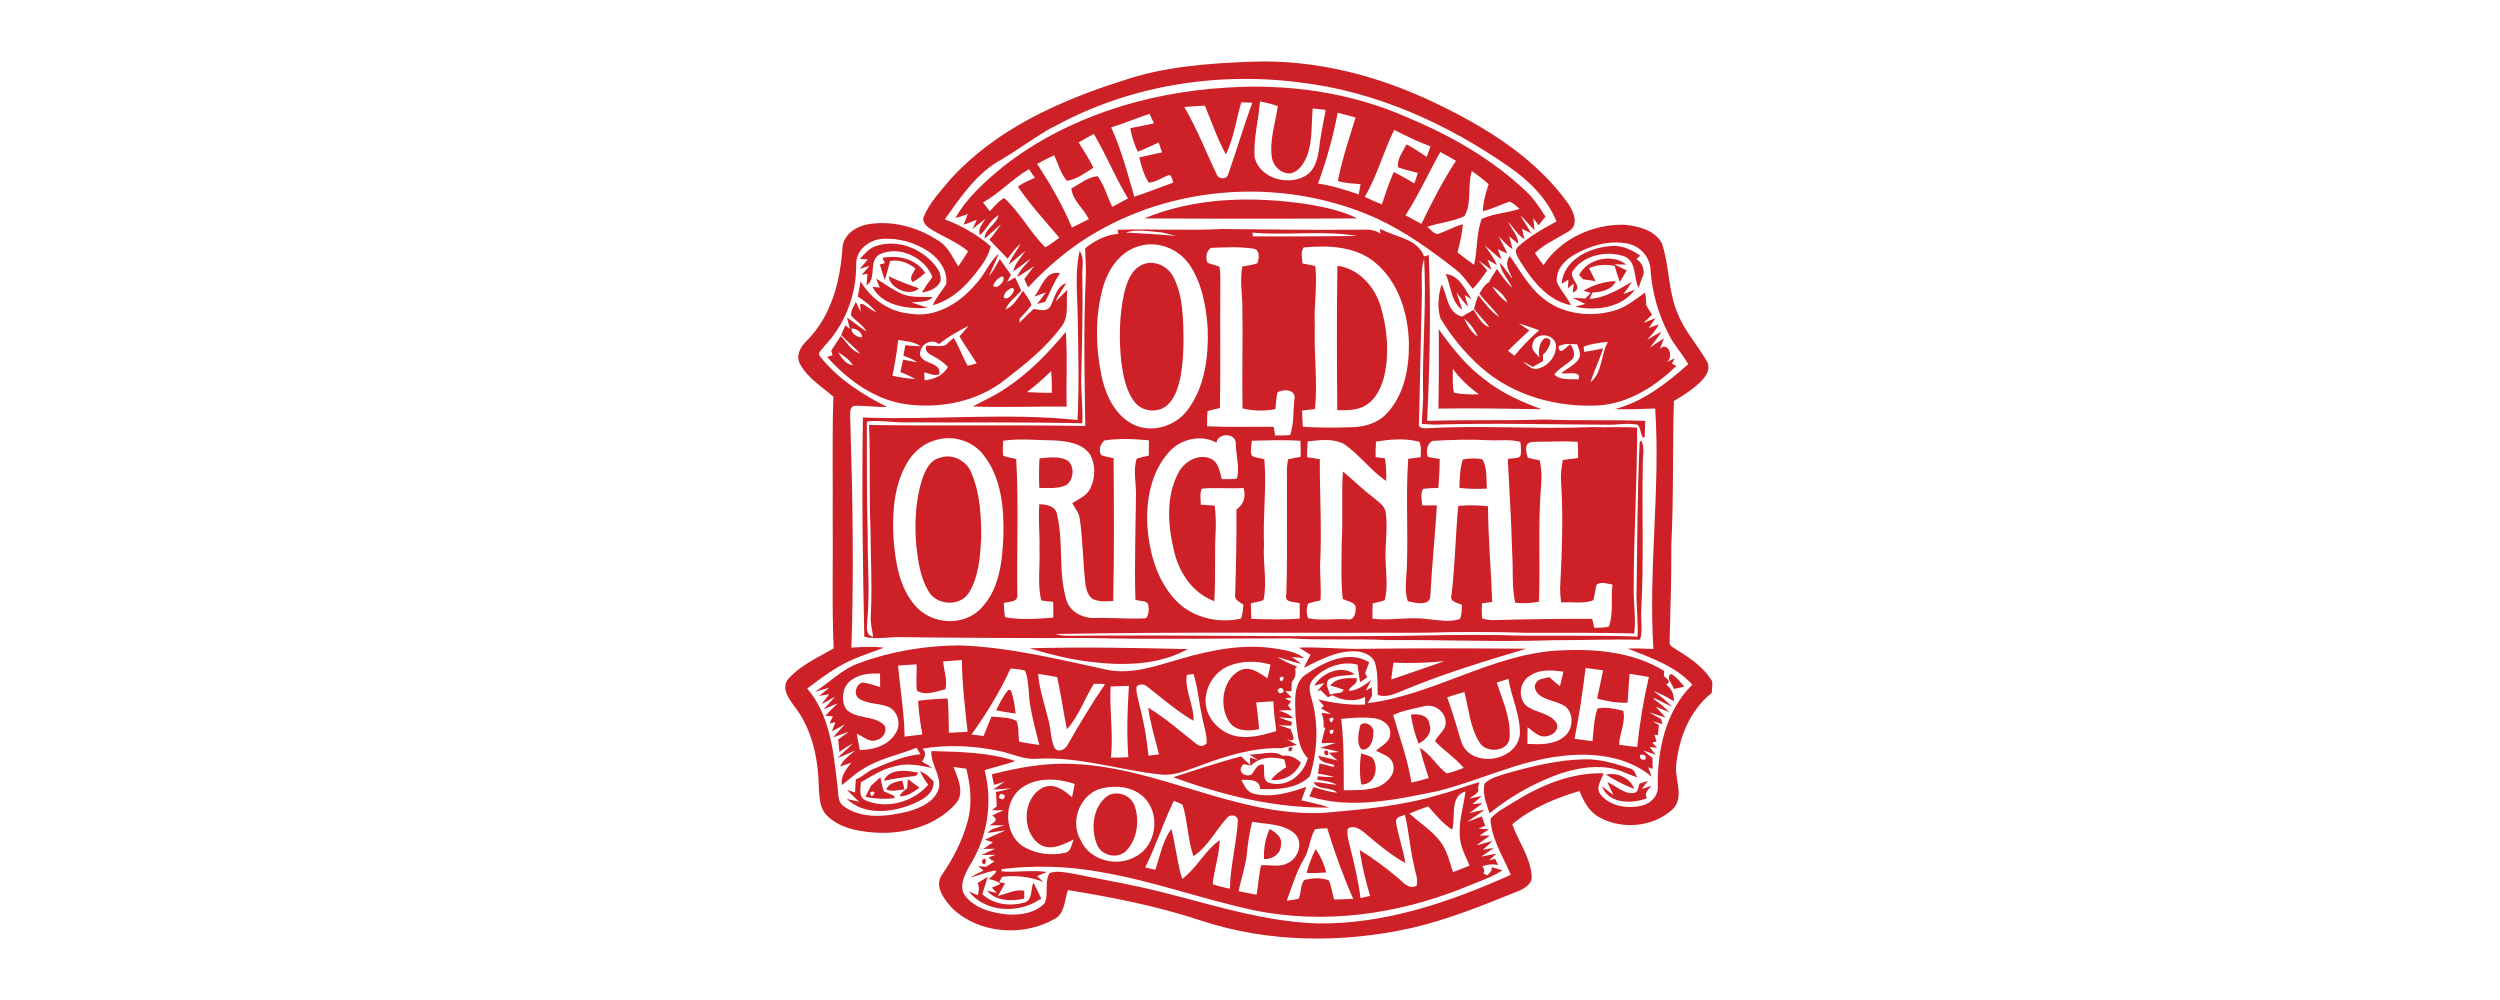 <?xml version="1.0" encoding="utf-8"?>
<!-- Generator: Adobe Illustrator 25.1.0, SVG Export Plug-In . SVG Version: 6.00 Build 0)  -->
<svg version="1.1" id="Laag_1" xmlns="http://www.w3.org/2000/svg" xmlns:xlink="http://www.w3.org/1999/xlink" x="0px" y="0px"
	 viewBox="0 0 2500 1000" style="enable-background:new 0 0 2500 1000;" xml:space="preserve">
<style type="text/css">
	.st0{fill:#CE2027;}
	.st1{fill:none;}
</style>
<path class="st0" d="M977.6,883c3.3-2.1,6.7-4.2,10.1-6.2c-1.7,5.8-3.5,11.6-5.4,17.4c10.8,10.2,27.3,12.3,41.2,8.6
	c9.4-1.8,6.9-13.3,9.9-20.3c2.7,5.3,5.3,10.7,7.8,16c-21.2,15.3-55.5,14.6-72.3-7l8.8,3.8C978.9,891.3,979.5,887.1,977.6,883
	 M982.3,859.9c5.4-5.2,4.2,8.8-0.3,2.8L982.3,859.9 M1315.7,849c4.9,7.1,8.5,15.1,10.5,23.5c-6.5,0.5-13,0.7-19.6,0.5
	C1308.8,864.7,1311.8,856.6,1315.7,849 M1269.6,828.9c6,3.5,13.3,8.5,11.3,16.6c-0.4,8.8-8.7,13.8-16.9,13.6
	C1263.5,848.8,1265.4,838.5,1269.6,828.9 M1108,795.6c10-5.4,23.3-0.2,26.8,10.7c4.8,14.4,2.5,32.2-7.9,43.8
	c-8.4,9.5-25.3,6.1-29.9-5.5C1090.4,828.5,1092.9,805.9,1108,795.6 M1607.3,782.2c8.7,3.3,16.1,11.8,26,10.8c5.1-0.3,4.9-5.5,6-9.2
	c2.2-0.8,6.5-2.3,8.6-3l-6.1,8.3c2.3-0.8,7-2.5,9.3-3.3c-2.3,3.8-7.7,7.3-4,12.4c-15.3,5.9-38.3,5.9-45.2-12c3.8,2.9,7.7,6,11.5,8.9
	C1611.5,790.8,1609.4,786.5,1607.3,782.2 M907.9,779.1c3.8,2.8,7.7,5.7,11.5,8.6c-5.7,4.1-11.7,8.6-19.2,8.6l-0.1-1.6
	c2.1-2.4,4.4-4.5,7-6.4C907.3,786.1,907.7,781.4,907.9,779.1 M886.2,789.5c2.7-6.6,10-7.6,16.1-9c0.5,2.2,1.6,6.7,2.2,8.9
	C898.4,789.9,892,792,886.2,789.5 M870.2,792.5C870.7,802,879.4,788.1,870.2,792.5 M871,785.7c3.2-2.8,6.3-5.6,9.4-8.4
	c1,4.6,1.8,9.4,3.3,13.9c3.4,1.7,7,3,10.4,4.6c0.1,0.6,0.4,1.8,0.5,2.4c-9.7,1.1-19.5,0.7-29.1-1.4
	C867.4,793.1,869.2,789.4,871,785.7 M1605.9,774.6c11.2-2.4,24.2,3,28.3,14.2C1624.2,785.3,1614.9,780.1,1605.9,774.6 M883.8,780.8
	c5-11.8,21-10.9,31.6-8.6c5.7-0.4,0,4.9-2.2,4C903.3,777.3,893.5,778.8,883.8,780.8 M1315.1,829.2c-5.6,9-5.4,20.4-11,29.4
	c-7.8,13.1-12,27.9-17.4,42.1c4.1-0.4,8.1-1.1,12-2c2.7-6,1.5-13.9,5.7-18.8c7.9-1.8,16.9-2.7,24.5,0.6c2.6,6.1,3.4,12.7,5.2,19
	c6.4-0.1,12.7-0.4,19.1-0.7c-10.2-23-18.6-46.6-26-70.6C1323.2,828.2,1319.2,828.6,1315.1,829.2 M1252.1,821.8
	c-2.5,10.5-4.3,21.2-5.2,31.9c-1.3,12.8-5.8,24.9-8.3,37.5c6,1.3,12,2.4,18,3.5c1.7-9.8,2.1-19.8,4.5-29.4c8.6-0.8,17.9,2.3,26-1.9
	c11.4-4.5,17.1-22,6.8-30.5C1282.2,823.5,1266.1,824.3,1252.1,821.8 M1395.9,821.4c2.1,14.1,7.3,27.5,9.4,41.6
	c-14.8-8.2-27.8-19.2-40.7-30.2c-4.6-3.8-11.2-8.2-16.9-4c-1,5.6,0.7,11.2,2,16.7c4.4,17.4,8.6,34.8,10.8,52.6l9.6-2.2
	c-4.6-15.1-8.1-30.4-10.5-46c13.2,8.2,25.7,17.4,37.6,27.4c5.6,4.4,11.3,12.8,19.4,8.4c2-6.4-1.6-13.2-2.4-19.6
	c-4.3-16.9-5.1-34.4-9.3-51.3C1401.3,816.3,1396.2,816.6,1395.9,821.4 M1173.8,800.9c-10.6,21.7-17.7,44.9-28.6,66.5
	c2.5,0.6,7.7,1.8,10.2,2.4c4.5-13.9,7.3-28.8,15.9-41c4.4,16.6,5.8,33.8,10.9,50.2c14.6-10.9,22.6-28.3,37.5-38.9
	c-0.4,15-5.5,29.2-7,44c5.5,2.2,11.4,3.4,17.2,4.7c0.4-22.7,6.6-44.9,7.9-67.5c0.9-6-7.4-7.7-10.6-3.6
	c-11.6,12.5-19.1,28.9-33.8,38.5c-5.6-16.6-5.6-34.4-10.7-51.2C1180.2,803,1176.8,802.2,1173.8,800.9 M1001.1,801.6L1001.1,801.6
	 M1452.1,829.7c-9.4-6.2-16.5-14.9-23.9-23.3c-6.4,2.2-12.7,4.6-18.9,7.2c10.2,9,21.9,16.5,30.4,27.2c7.3,9,9.7,20.6,13.3,31.3
	c5.6-2.1,11.1-4.2,16.6-6.5c-3.7-8.6-8.4-17.1-9.5-26.5c-2.1-16.1,3.3-31.9,5.4-47.7C1449.2,796.4,1456,817,1452.1,829.7 M999,797.8
	c3.6,2.5,5.5,1.7,5.8-2.4C1001.2,792.9,999.2,793.6,999,797.8 M1102.8,788.1c-22,4.6-33.4,32.2-22.4,51.6
	c8.9,20.8,36.7,28,55.7,16.6c20.7-11.1,24.6-42.9,7.7-59.1C1133.1,786.8,1116.8,785.1,1102.8,788.1 M1022.6,787.2
	c-20.5,13.6-19,49.2,2.9,60.6c12.1,6.3,26.2,8.1,39.5,5c6.2-1.2,6.6-8.5,8.6-13.2c-10.2,4.7-22.2,11.5-33.3,5.1
	c-19.2-12.2-18.1-47.3,2.9-57.2c11.1-4.9,20.9,2.8,28.8,9.7c1-4.4,1.9-8.9,2.7-13.3C1057.9,778.4,1037.9,776.9,1022.6,787.2
	 M991.8,774.3c26.2-6.6,53-11.7,80.2-10.4c86.2,2.9,164,52.9,251.1,49c39.7-3.4,79.7-7,117.9-18.7c13-3.3,25.4-8.7,38.4-12
	c-0.4,1.4-1.1,4.1-1.4,5.4c2.1,6-5.2,7.7-8.4,10.9l12.3-2.5c-2.4,2-7.1,6.1-9.5,8.1l10.3-1c-4.4,3.5-9,6.7-13.4,10
	c5-1.2,10-2.4,15.1-3.4c-5.4,4.5-11.6,8-17.2,12.2c4.9-1.7,9.7-3.7,14.6-5.6c0.9,2.3,2.5,7,3.4,9.4c-1.7,0.7-5.1,2.2-6.7,2.9
	c2.6,0.2,7.8,0.5,10.4,0.7c-2.4,1.6-7.1,4.7-9.4,6.3c2.6,0,7.8-0.1,10.4-0.1c-4.5,3.4-9,6.6-13.5,9.9l16.2-4.5l-9.7,9
	c2.8-0.5,8.4-1.6,11.1-2.1c-4.2,3-8.6,5.8-12.8,8.8c5.1-1,10.1-2,15.2-2.9c-1.9,1.6-5.6,5-7.5,6.7l6.2-1.6l3.1,6.3
	c-5.3-1.3-10.9-0.8-15.9,1.3l1.2,1.8c1,1.5,1,3.5-0.1,5.1l3.9,2.1c0.8-1,2.5-2.8,3.4-3.8l1-1.7v-2.7c2.7,0.8,8.1,2.4,10.8,3.1
	c-12.8,8.2-27.6,12.6-41.5,18.5c-64.9,25.7-137,35.6-205.9,21.7c-52.6-11.1-103.3-30.1-156.5-38.8c-32-5.7-64.6-6.5-96.9-2.6
	c0,0.6-0.1,1.8-0.1,2.3c15.1,1.2,30.3-1.7,45.4,0.6c-2.5,1-7.4,3.1-9.9,4.1c2.1,1.9,4.1,3.9,6.2,5.9c-13-5.4-27.1-6.7-41-5.3
	c-0.8,1.4-2.4,4.2-3.2,5.6l5.9,0.9c-2.2,4.3-4.6,8.6-7.2,12.7c8.7-1.9,17.2-6.8,26.4-5.2c0,2,0.1,5.9,0.1,7.9
	c-12.5,2.9-28.3,2.7-37.3-7.9l9.8,2.3l-4.9-5.3c2.1-1,6.3-2.8,8.4-3.7c-2.9-3.3-7.5-3.9-11.5-5c2.4-2.2,5.2-4,7-6.7v-1.8
	c-9,1.2-17.2,5-26,7.2c4.4-2.7,9-5.1,13.7-7.1c-1.3-1.1-4-3.4-5.3-4.5l7.8,0.7c2.8-1.9,5.8-3.5,8.4-5.5c-1-0.4-2.8-1.3-3.8-1.7
	c-0.5-0.6-1.4-1.7-1.9-2.3l7.2-2.5c-4.8,0-9.6,0.1-14.4,0.2c4.5-2.2,9.2-4.2,13.8-6.3c-3,0.1-9,0.2-12,0.3c3.2-2.2,6.4-4.5,9.6-6.7
	c-2-0.7-6-1.9-8-2.6c6.7-3.5,13.9-6.1,20.6-9.4c-6.1,0.9-12.1,1.8-18.2,2.7c4.4-5.2,11.4-5.5,17.3-7.7c-5,0-10,0.1-15,0.1
	c4.6-3,9.7-5.9,2.5-9.8c3.7-2,7.7-3.7,11.5-5.4l-11.7,0.1l4.9-4c-0.4-4.8-0.6-9.6-0.8-14.4c5.1-0.8,10-2,14.9-3.5l-17.7,1.2
	c2.9-2,8.5-6,11.3-7.9l-10.5,3.2C993.3,781.5,992.6,777.9,991.8,774.3 M1506.3,773.5c25.8-7.3,52.3-13.9,79.3-14.2
	c15.2-0.2,29.9,4.4,44.1,9.1c4.7,0.8,5.7,5.5,7.5,9.1c-9.3-3.4-18.2-8.1-28.1-9.6c-19.1-2.8-38.4,1.5-56.2,8.4
	c-22.9,9-44.3,21.5-63.4,37c-2.9-9.6-7.6-19.8-4.8-29.9C1490.6,777.7,1498.8,775.9,1506.3,773.5 M1361.2,753.3
	c4.5,2.1,11.5,2.1,13.1,7.9c4,10-0.8,23.7-13.1,23.3C1359.5,774.1,1359.5,763.6,1361.2,753.3 M1324.1,751.5c5-4.6,6.3,7.3,0.5,2.8
	L1324.1,751.5 M1288.5,747.9C1297.5,743.9,1288.1,757.7,1288.5,747.9 M1360.1,725.6c4.6-6,15,0.8,13.2,7.6
	c0.4,6.7-3.5,17.8-11.8,16.2C1356,743.2,1358.7,733.1,1360.1,725.6 M1410.9,714.6c7.5-1.1,17.5,0.4,18.6,9.6
	c3.1,8.7-3.8,15.9-11,19.4C1414.9,734.2,1412.3,724.5,1410.9,714.6 M1008.4,689.9c0.6,0.1,1.8,0.3,2.4,0.4
	c2.9,7.4,3.8,15.3,4.9,23.2c-6.6-0.7-13.1-1.8-19.5-3.2C999.6,703.2,1003.1,695.9,1008.4,689.9 M1673.8,689
	c-0.8-4.5-8.8-11.5-2.7-15c5.6,2.7,9,8.3,13.3,12.6L1673.8,689 M1307.5,673.4c17.4-11.8,41.5-23.6,61.7-11.1
	c-1.4,3.7-2.7,7.4-4.1,11c0.6,1,1.7,2.9,2.2,3.9c-1.8,1.2-5.4,3.8-7.2,5c-1-5.9-1.8-11.8-2.6-17.6c-16.1-3.9-33.4,2.7-44.4,14.7
	c-4.9,5-3.7,12.3-1.8,18.3c7.6,25.5,6.4,53.4-1.4,78.6c-12.5,12.7-32.9,13.7-49.8,12.7c-0.1-9.8-11.7-9.2-18.7-9
	c2.8,5.5,5.6,12.3,12.4,13.8c17.6,4.4,35.9-1,52.5-6.9c-1.6,4.5-3.3,9-4.9,13.5c9.4,2.2,18.9,4.2,28.1,7.2
	c-53.5,1-106.4-12-156.3-30.3c22.6-7.1,45.1-15,68-20.8c3,2.9,5.9,5.9,9.1,8.6l-0.4-7.5l8.2,2.6l-8.8-5.6c11.1,0.6,23.2-5,33.3,1.3
	c7.1-1.1,13.2,2,18.3,6.8c-4.9,11.8-17.1,18.9-29.8,17.2c4.1-5.3,9.6-9.1,15.1-12.6c-0.5-1.9-1.4-5.7-1.9-7.7
	c-11.3-3.1-24.5-2.9-33.2,6l-7.8-1.3c-8.6,9.4,6.2,14.3,9.3,9.1c2.8-4.1,4.9-9.6,11-8.8c1.6,6.2-2.1,16.3,6.2,18.5
	c17.4,4.9,33.6-8.4,38-24.7c-10.7-11.5-10.5-28.3-12.3-42.9C1295.2,701,1292.7,681.7,1307.5,673.4 M1640.2,754.9
	c-0.7,3.9,1.1,5.4,5.3,4.6C1646.4,755.6,1644.6,754.1,1640.2,754.9 M1329.6,730.6C1330.1,740.3,1338.4,726,1329.6,730.6
	 M1341.2,718.9c2.9,23.7,2.4,47.6,2.6,71.4c11.7-0.2,24.1,0.4,35.2-3.8c8.6-4,18-13.7,13.6-23.8c-2.5-7-10.9-8.6-16.6-12.1
	c5.4-4.9,14.7-8.7,14.2-17.4c0.6-7.9-7.3-13.3-14.2-14.7C1364.5,716.8,1352.7,717.7,1341.2,718.9 M1329.4,718.7
	C1330.4,728.5,1337.9,713.8,1329.4,718.7 M1393.2,715c6.4,22.5,14.5,44.5,18.3,67.6c5.7-1.4,11.5-2.9,17.2-4.5
	c-2.9-10.1-6.7-19.9-8.8-30.2c10.9,6.3,16.7,18.1,26.7,25.5c5.9-1.1,11.5-3.4,17.1-5.5c-8.4-10.1-19.7-17.2-28.7-26.7
	c3.1-6.8,11.7-11.5,10.6-19.8c-0.7-10.5-11.9-18-21.9-15.1C1413.4,708.8,1402.7,710.5,1393.2,715 M1496.7,682.5
	c5.7,17.5,13.9,35,13,53.7c0.3,15.7-23.7,18-30.4,5.9c-9.4-15-10.5-33.3-14.9-50.1c-5.7,1.6-11.5,3.4-17.2,5.3
	c5.5,14.9,9.6,30.3,14.4,45.4c10,26.4,56.8,18.6,58.3-9.5c0.2-18.7-8.5-36-11.5-54.3C1504.4,680.1,1500.6,681.3,1496.7,682.5
	 M1529,676.4c-9.4,6-11,20.7-3.4,28.7c8.9,7.7,22.9,7.3,30.3,16.9c4.2,6.1-1.8,13.1-8.1,13.9c-8.3,2.8-14.2-4.5-20.2-8.7
	c-0.2,5.6-0.2,11.2-0.1,16.7c12.1,0.6,25.7,1.1,35.9-6.6c9.7-6.8,11.3-23.2,1.9-30.9c-8.1-5.5-18.8-5.5-26.5-11.8
	c-2.7-2.7-5.7-7.7-3-11.3c2.2-5,8.8-4.6,13.3-6.2l10.8,9.2c1.3-4.8,2.4-9.7,3.5-14.6C1551.9,670.1,1538.8,668.9,1529,676.4
	 M1585.6,668c-3,23.7-6.3,47.4-11.1,70.8c6,0.9,12,1.7,18,2.4c1.2-10.9,1.3-22.2,5-32.7c8.5-1.9,17.5,0.3,25.8,2.3
	c2.6,11.3-3.8,22.5-4.2,33.9c6,0.9,12,1.7,18.1,2.3c2.4-23.6,6.3-46.9,11.7-70c-6.4-1.2-12.8-2.2-19.3-3.2c-1,9.6-1.1,19.2-2.1,28.9
	c-10.3,0.4-20.5-1.5-30.4-4.1c1.9-9.4,4.2-18.7,6-28.2C1597.2,669.4,1591.4,668.7,1585.6,668 M1367.6,703.2
	c65.4-8.1,122.4-47.9,188.5-52.6c36.7-2.3,76.1,0.7,108.2,20.4c-0.1,1.6-0.3,3.3-0.5,4.9c2.6,2.8,8.5,5.7,2.4,8.6
	c5.4,4.1,7.9,9.9,7.8,16.8c-6.6-3.8-13.1-7.8-20.4-10c6.8,4.6,13,9.8,18.7,15.6c-4.6-2.2-13.9-6.8-18.5-9l0.1,1.3
	c5.6,3.8,10.7,8.1,15.3,13c-3.4-1.4-10.1-4.2-13.5-5.6l10,11.1l-16.3-5.4c3.8,2.4,7.7,4.6,11.6,6.7l1.6,5.1c-2.4-0.7-7.3-2-9.7-2.7
	c1.5,1,4.5,2.9,6,3.8c-0.4,3.3-0.8,6.6-1.1,9.9l-3.4-0.3c0.5,1.6,1.6,4.9,2.1,6.6l-4.1,1.4c1.2,1.2,3.5,3.7,4.7,4.9l-7.4-0.6
	c1.5,1.9,4.5,5.7,6,7.7c-4.2-1.5-8.4-3-12.6-4.4c3,2.6,6.2,5,9.4,7.4c0,3.7,0.1,7.4,0.2,11.1l-4.6-1.6c1,2.4,2.9,7.1,3.8,9.5
	c-24.7-20.7-59-24.6-89.9-20.8c-43.6,4.6-83.1,25.1-125.3,35.3c-41.6,8.5-85.7,18.2-127.4,5.1l4.2-9.4c7.7,2.3,15.4,5.1,23.6,5.6
	c-6.5-6.4-19.9-1.8-23.4-10.5c7.7,0.3,15.3,2.2,23,2.7c-5.9-3.4-12.8-4-19.4-5.1c0.1-0.9,0.3-2.7,0.4-3.5c5.4,0.5,10.9,1.2,16.3,0.7
	c-5.3-1.4-10.6-2.5-16-3.3c0.4-2.5,1.1-7.6,1.5-10.1c4.8,1,9.5,2.2,14.1,3.5l0.8-2.1c-6.1-1.8-13.7-1.8-16.3-8.9
	c6.5,1.1,13,2.8,19.4,4.5c-3-2.5-5.9-5-8.7-7.7l10.1-0.8c-6.2-1.8-12.5-3.2-18.8-4.1c5.1-1.7,10.3-3.4,15.5-5
	c-4.7,0-9.4,0.1-14.1,0.3c0.9-5,2.1-10,3.8-14.8l-1.7-1.5c0.2-4.8-0.1-9.7-2.2-14l9.7,1.1c-2.5-1.4-7.5-4.2-10-5.5l2.7-2.7
	c-1.4-1.6-4.2-4.8-5.6-6.4c15.4,3.8,30.9,5.8,46.8,5.2c0-2.6,0-5.1,0.1-7.7c-10.1,5.3-22.8,3.9-32.5-1.6c-1.2,0.5-3.6,1.5-4.8,1.9
	c-2.4-2.3-4.8-4.7-7.1-7.1c-1,0.3-2.7,1-3.6,1.2c2.4-2.7,4.9-5.5,7.3-8.3l-10.1,2.6c7.9-13,27.2-21.2,40.4-11.3
	c-8.1,1.7-16.8,0.7-24.4,4.2c-6.6,3.5-1.7,11.4-0.1,16.4c3.5-2.8,12-0.1,13.4-5.2c-4.4-1.7-8.8-3-13.4-4.1c6.3-8,17.3-7.7,26.5-7.4
	c1.1,5.7-4.7,7.2-7.4,10.9l-0.1,1.9c8.5-0.7,15.4-5.9,21.9-10.9c-1.3,2.6-4,7.9-5.3,10.6l5.9-3.4c0.1,2.8,0.3,5.6,0.4,8.4
	C1370.9,697.5,1368.7,701.3,1367.6,703.2 M1393.5,662.7c-1,5.6-1.7,11.2-2.2,16.8c17.7-6.1,35.4-12.1,53.1-18.3
	C1427.5,662.9,1410.5,663.4,1393.5,662.7 M1299,647.6c18.9-0.7,37.7,1.1,56.6,1.3c56.9-0.8,113.8-0.6,170.6-0.2
	c-40.4,12.2-80.9,24.3-120,40.5c-9.1,3.4-18.5,9.2-28.5,5.7c-0.4-10.7,0.4-21.7-2.7-32.1c-3-7.9-12-11.3-19.9-11.5
	c-18.5-0.6-35.1,8.6-51.2,16.5c2.1-4.4,4.3-8.7,6.6-13C1306.8,652.5,1302.9,650.1,1299,647.6 M1029.6,648.3
	c52.7-1.5,105.5-0.4,158.2,0.8c-29.9,16.6-65.7,16.7-98.8,12.6C1068.8,659.1,1049,654.2,1029.6,648.3 M1277.6,689.6
	c0.7,4,2.7,4.8,6.1,2.1C1283,687.6,1281,686.9,1277.6,689.6 M1110.6,686.5c-1.3,23.7,2.9,47.4,0.3,71.1c5.8,0,11.6-0.1,17.4-0.4
	c-1.7-23.8-0.9-47.5,0.6-71.3C1122.8,686.1,1116.7,686.2,1110.6,686.5 M1279.6,677.7C1280.4,687.6,1288.2,673.1,1279.6,677.7
	 M1186.8,674.9c-2.4,15.3,7.3,30.2,6.7,45.9c-16.6-9.6-31-22.3-46.1-34c-3.3-2.9-6.8-3.1-10.6-0.7c-1.2,5.9,1.2,11.7,2.3,17.5
	c4.5,17.1,7.7,34.5,9.4,52.1l10.5-1.3c-3.9-15.5-8.7-30.9-10.8-46.8c17.4,10.6,32.7,24.2,48.8,36.8c3.5,2.4,6.7,2,9.7-1.2
	c0.3-9.5-3.4-18.5-4.8-27.7c-3.2-13.8-4-28.1-8.4-41.5C1191.9,674.2,1188.5,674.6,1186.8,674.9 M1038.1,673.9
	c1.3,16.2,6.9,31.5,10.6,47.2c2.3,8.9,1.9,18.5,5.9,26.9c4,5.5,11.3,1.1,13.4-3.8c11.7-20.5,23.8-40.7,37.1-60.1
	c-3.8-0.3-7.6-0.4-11.3-0.2c-9.3,14.9-15,32.2-26.9,45.4c-3.6-17.4-5.8-35-9.8-52.2C1050.8,675.8,1044.5,674.8,1038.1,673.9
	 M852.4,679.4c-9.7,5.7-11.9,19.8-6.6,29.3c10,11.3,28.6,5.9,38.8,16.9c2.7,6-1.6,12.8-7.7,14.4c-7.5,3.1-13.8-3.8-20.2-6.3
	c1,5.4,2,10.9,3.1,16.3c13.5-0.1,28.3-4.3,35.6-16.5c5.7-8,3.2-20.1-4.8-25.5c-9.8-5.4-22.2-3.1-31.6-9.4
	c-5.8-4.3-3.3-13.9,3.3-16.1c6.2,0.7,12,2.8,17.9,4.6c0-4.5-0.1-9-0.2-13.6C870.6,673.4,860.4,673.7,852.4,679.4 M1010.6,668.5
	c-10.8,23.3-24.2,45.2-39.1,66c4,0.5,8.1,1,12.1,1.5c2.6-6.5,5.1-13,7.9-19.4c8.3,0.8,17.2,0.4,24.9,4.2c2.9,6.3,1.5,14,2.8,20.9
	c6.7,1.3,13.4,2.3,20.1,3.3c-3.3-13.3-6.9-26.5-9.2-40.1c-1.9-11.4-0.8-23.4-5-34.3C1020.3,669.2,1015.4,669,1010.6,668.5
	 M1229.1,665.8c-15.7,6.2-26,24.1-23,40.8c3.1,16.2,18,28.7,34.2,30.2c12.3,1.2,24.4-2.3,36-5.7c-1.3-9.9-2.7-19.8-2.9-29.8
	c-5.7,0.3-11.5,0.7-17.2,1.1c1.1,8.9,2.3,17.8,2.8,26.8c-10.5,2.2-24,2.3-30.3-8.1c-9.7-15.7-6.3-41.2,10.8-50.5
	c10.2-5.3,19.8,2.3,28,7.7c1.1-4.5,2.1-9.1,3-13.7C1257,660.7,1242.3,660.6,1229.1,665.8 M943.1,661.5c0.9,9.2,4.5,18.5,2.4,27.7
	c-9.1,2.2-20,6.9-28.6,1.5c-1.1-8.7,0.1-17.5-0.3-26.3c-6.2,0.2-12.4,0.7-18.5,1.2c2,23.7,6.2,47.2,6.5,71
	c5.9-0.7,11.8-1.3,17.7-2.1c-1.8-11.2-3.8-22.4-4.1-33.7c9.7-1.3,19.5-2.1,29.4-2.3c1.1,11.4,1.1,22.9,1.3,34.3
	c6.2-0.3,12.4-0.6,18.7-1c-2.6-23.9-5.5-47.8-5.7-71.8C955.5,660.5,949.3,661,943.1,661.5 M859.8,662.9c31.9-11.8,66-17.3,100-17.5
	c49.9,1.8,98.7,13.9,147.3,24.4c25.1,5.1,49.8-4.2,73.7-11c30.9-9,63.4-15.4,95.6-10.1c9.8,1.5,19.9,3.4,28,9.4l-12.8-1.1
	c3.4,2,6.6,4.3,9.6,6.9c-8-1.7-15.7-4.8-23.6-6.8c6.1,4.1,12.9,6.9,19.7,9.6c-0.6,0.4-1.7,1.3-2.2,1.8c1,4.9,0.2,9.7-3.3,13.5
	c-0.1,3.1-0.3,6.1-0.3,9.2h-6.2l6.5,6.2l-6.8,1c1.5,0.8,4.6,2.4,6.1,3.2l-3.1,3.8c1,1.2,2.8,3.6,3.7,4.8c-4.4,0.1-8.7,0.2-13.1,0.3
	c5.2,1.9,10.8,3.3,14.5,7.8c-4.9-0.2-9.7-0.6-14.5-1c4.4,1.7,8.9,3.3,13.4,4.9l-0.7,3.5c-4.3-0.2-8.6-0.4-12.9-0.5
	c4.1,1.3,8.3,2.4,12.4,3.9c0.7,4.4,7.8,14.9-4.3,9.9l10.5,6c-5.1,0.9-10.2,1.8-15.2,3.2c-27.8-0.9-54.8,7.4-80.5,17
	c-13.2,4.5-26.5,11-40.7,9.3c-41.3-4.3-81.8-18.3-123.7-15.7c-13.4,1.1-25.7-5.6-38.6-8c-24.9-5.1-50.8-6.4-75.9-2.1
	c4.5,4,2.4,8.6-0.3,13c3.6,1.9,7,4,10.3,6.3c-12.8-2.6-26-5.5-38.9-1.3c-11.9,2.7-22.1,9.7-32.6,15.5c-0.4,6.5-2.6,16.1,5.7,18.6
	c20.8,8.5,47.1,1,61.6-16.1c-3.3-4.3-6.1-9-8.4-13.9c1.8,1,5.4,3.1,7.2,4.2c2.2,2.1,4.4,4.2,6.6,6.4c0.6,13.5-12.8,19.3-23.3,23.6
	c-20.4,7.8-46.5,10.2-63.5-6.1c4.1,1,8.2,1.9,12.3,2.9c-4-4-8.2-7.8-12.1-11.8c2,0.6,6,1.9,8,2.5c0.3-4.4,0.5-8.8,0.8-13.2
	c6.8-2.2,11.5-8.1,18.2-10.6c15-6.1,30.2-13,46.5-14.5c-1.3-2.2-2.6-4.3-4-6.4c-18,7.3-37.6,10.7-54.1,21.6
	c-7.5,4.3-13.6,10.6-20.6,15.7c-1.2-9,4.3-15.9,9.5-22.4c-3.7,1.3-7.4,2.5-11.2,3.8c3.1-7,9.6-11.2,15.1-16
	c-4.4,1.9-13.2,5.7-17.6,7.6c4.9-5.3,10.6-9.7,15.6-14.9c-4.8,2.6-9.4,5.5-13.8,8.7c-0.4-4.2-0.8-8.3-1.2-12.4
	c3.6-2.6,7.1-5.2,10.7-7.9c-5.2,2-10.4,3.9-15.7,5.8c3.7-4.6,7.8-8.8,11.8-13.1c-4.4,2.3-8.8,4.6-13.1,7c0.9-2.3,2.6-6.8,3.5-9.1
	l-5.9,1.3c0.9-1.8,2.5-5.3,3.4-7.1c-1.9-0.2-5.6-0.4-7.5-0.6c3.8-4.4,8.2-8.4,12.3-12.5l-14.1,6c2.9-3.2,8.7-9.6,11.6-12.7
	c-4.5,2.6-9.1,5.2-13.8,7.7l7.8-10c-2.5,0.4-7.5,1.2-9.9,1.6l10-8.2l-14.5,4.2C829.9,682.3,842.5,668.6,859.8,662.9 M1462.8,459.5
	c6.4-1.3,13-1.4,19.4-0.3c5.4,8.7,3.9,19.6,4.7,29.4c-9.2,0.6-18.3,0.3-27.5-0.7C1459.7,478.3,1459.9,468.6,1462.8,459.5
	 M1039.5,458.4c9.2-0.9,19.3-2.5,27.9,2c7.7,5.7,6.4,19.6-1.3,24.8c-8.4,3.7-17.9,2.8-26.8,2.7
	C1038.9,478.1,1038.9,468.3,1039.5,458.4 M940.5,457.6c12.6-4.3,26.7,3.7,31.1,15.8c8.6,20.4,9.7,43.1,9.6,65
	c-1.1,18.2-2.3,37.6-11.9,53.7c-8.6,15-33.2,13.6-41.1-1.4c-8.1-13.9-10.3-30.3-12-46.1c-1.7-21.7-0.8-44.1,5.9-65.1
	C925.2,470.3,930.1,459.7,940.5,457.6 M1027,392.1c8.3,0.4,16.6,0.8,24.9,0.7c0.1-7.2-0.2-14.5-0.7-21.7
	C1043.5,378.6,1035.4,385.6,1027,392.1 M1005.1,388.7c23.4-15.2,42.9-35.5,60.7-56.8c1.8,24.9,0.2,49.7,0.9,74.7
	c-31.3-0.3-62.6,1-93.9-0.1C983.5,400.6,994.9,395.7,1005.1,388.7 M1452.8,368.8c0.1,8-0.6,16,1.1,23.8c8.2,2,16.7,1.8,25,1.8
	C1469.1,387.1,1460,378.7,1452.8,368.8 M1438.8,329.3c13.2,18.6,27.6,36.7,46.1,50.4c16.8,13.4,36.6,22.1,56.6,29.5
	c-34.4-0.5-68.8-1.2-103.1-0.6C1439,382.2,1438.8,355.7,1438.8,329.3 M860.1,302.5c0.3,0.4,1,1.1,1.3,1.5
	C861.1,303.6,860.4,302.9,860.1,302.5 M860.1,302.5L860.1,302.5 M1583.4,290.7c9.5-5.6,21.2-9.4,32.2-9.6
	c-3.5,9-14.7,10.9-23.2,11.5c-0.7,1.6-2.1,4.7-2.8,6.3c15.8-1,29.1-9.6,42.4-17.1c-2.7,4.3-5.6,8.4-8.7,12.4l11.6-4.6
	c-12.8,18.3-39.4,21.6-59.8,17.1c2.6-0.7,7.7-2,10.3-2.7c-4.3-2-8.6-4-12.8-6.1c3.2,0.2,9.5,0.4,12.7,0.6c1.8-1.9,3.6-3.7,5.4-5.6
	L1583.4,290.7 M888.7,276.3c9.9,4.6,20,8.5,30.3,12C910.3,297.2,889.5,288.5,888.7,276.3 M876,278.6c9,5.3,17.3,11.8,27,15.7
	c9.5,3.7,19.9,2.1,29.8,2.9c-5.7,5.6-14.1,4.2-21.3,5.3c5.4,1.7,10.9,3.4,16.2,5.4c-19.5,1.2-45.3-1.5-55.3-21.1
	c1.9,0.2,5.6,0.6,7.4,0.8C878.5,284.6,877.3,281.6,876,278.6 M1445.7,274c13.6,1.3,19.3,15.3,25.9,25.3l-6.8-4.3
	c0.8,2.9,2.4,8.9,3.3,11.8c-4.3-4.5-7.9-9.5-11.7-14.3c2,5.8,4.2,11.5,5.9,17.4C1450.7,301.6,1451.2,286,1445.7,274 M1034.5,296.5
	c6.8-8.6,11.2-26.8,25.5-23.2c-6.3,8.8-9.7,19.1-14.9,28.6c-2,0.5-6,1.6-8,2.1c2.9-3.9,5.8-7.7,8.8-11.5
	C1043,293.4,1037.3,295.5,1034.5,296.5 M1337.4,265.8c21.3,2.7,37.2,20.7,43.2,40.5c6.7,22.3,8.8,46.3,3.8,69.1
	c-2.7,11.3-7.9,23-18,29.5c-8.5,5.7-19.3,5.4-29.1,5.3C1336.9,362.1,1336.6,313.9,1337.4,265.8 M1141,265.3
	c11.2-6,25.5-0.4,31.6,10.3c8.6,15.2,9.9,33,10.7,50.1c0.5,17.2,0.3,34.6-2.9,51.7c-2.1,9.7-5.1,19.9-12.3,27
	c-9.1,9.1-25.7,7.8-33.5-2.4c-8.7-11.2-11.2-25.6-13.2-39.2c-2.6-23.3-2.2-47.2,2.9-70.2C1126.9,282.3,1130.9,270.6,1141,265.3
	 M1579.1,275c8.1-16.3,33.1-21.9,47.3-10.4l-12.1-0.3c4.1,2.1,8.3,4.2,12.5,6.2c-2.4,3.8-4.8,7.7-7,11.5c-2-5.3-3.6-10.7-5.1-16.1
	c-8.6-1.6-17.5-1.5-25.6,2.3c2.2,4.3,4.4,8.7,6.5,13c-4.2-0.7-8.3-1.4-12.5-1.9L1579.1,275 M1558.4,346.5c1.1,10.1,7.9-0.1,12.1-2.1
	c2.5,4,4.6,8.6,2.9,13.4c-5.4,6.5-13.8,9.8-19.1,16.5c5.5,6.5,16.3,4.4,24.1,5.1c3.7-9.8-12.4-4.5-17.1-6.3
	c5.5-4.5,12.3-7.4,16.8-13.1c3.8-4.9,0.8-10.8-1-15.7C1570.7,344.1,1564,343,1558.4,346.5 M1583.7,346.7c0.1,1.3,0.3,3.8,0.4,5.1
	c6.4-0.6,12.6-2.3,19-3.4c-3.5,11.5-9.1,22.3-12.6,33.9c12.2-9.8,10.1-27.6,17.4-40.5C1599.7,342.8,1591.3,343.6,1583.7,346.7
	 M1532.7,343.6c-2.3,6.1,3.3,9.8,6.8,13.8c-1.5-7-0.4-14.2,4.9-19.1c11.7-1.4,3.4,12.6-1.4,16.3c0,1.6,0,4.9,0,6.5
	c-3.4,1.9-6.8,3.8-10.2,5.8c-3.3-1.9-6.6-3.8-9.9-5.5c4.3,3.5,8.8,9,15.1,7.2c10.5-2.4,19.4-13.6,17.8-24.5
	C1553.4,333.1,1535,331.9,1532.7,343.6 M1518.9,323.3c3.4,2.5,6.9,4.8,10.5,7.1c-7.2,6.8-14.5,13.4-21.4,20.4l6.4,5
	c7.6-9.2,15.8-17.7,24.7-25.6C1532.3,327.9,1525.6,325.4,1518.9,323.3 M1464.2,318.7c3.1,6.9,7.1,13.7,13.6,18
	C1474.8,329.7,1470.2,323.5,1464.2,318.7 M1492.3,286.4c3.9,6.4,9,12,15.1,16.4C1504.8,295.4,1498.6,290.5,1492.3,286.4
	 M1512.7,279.1c-3.2-7.6-9.1-15.2-2.8-23c10.2,14.5,18.8,30.7,32.9,42c19,15.8,46,19.2,69.4,13.1c12.4-3,22.6-11.3,32.8-18.6
	c0.8,4.1,1.2,8.3,1.2,12.6c1.9,3.2,3.8,6.4,5.9,9.5c-2.9,2.7-5.8,5.4-8.6,8.2c4-1.6,8-3.2,12-4.8c-2.2,3.4-4.4,6.7-6.7,10
	c3.3-1.2,6.4-2.9,10-3.5c-3,5.7-7.3,10.5-11.7,15.2c4.8-2.8,9.5-5.6,14.4-8.1c-3.3,5.6-7.5,10.6-11.5,15.8c4.7-3,9.4-6.1,14-9.2
	c-1,2.6-3.1,7.9-4.1,10.5c8.2-7.9,14.5,8.4,6.6,13.3l8.4-3.8l-3,5.3c1.1,0.6,3.4,1.8,4.5,2.4c-20.7,19.9-46.5,36.7-75.9,39.3
	c-42.3,2.7-86.7-9.2-118.9-37.5c-16.2-14.3-30.1-31-41.2-49.6c-3.3-11-2.1-23.1,1.2-33.9c6.1,11.3,5.4,28.5,20.5,32.3
	c3.8-2.3,7.7-4.6,11.5-6.8c4.4,6.5,7.7,14.6,15.7,17.4c-4.5-6.6-10.6-11.9-15.3-18.4c1.2-4.6,2.6-9.1,4.3-13.6
	c6.5,7.7,12.3,16.4,21,21.8c-5.9-8.4-13.8-15.1-19.9-23.4c2.7-4.3,5.1-9,9.7-11.5c2.1-4.7,5.1-8.9,7.9-13.1
	c4.7,6.6,9.3,13.4,15.3,18.9c-4-8.6-11.3-15.7-12.7-25.4C1504.5,267.6,1508.2,273.7,1512.7,279.1 M838,352.2
	c3.8,5.6,7.5,12.1,14.9,13.1C849.4,359.5,843.7,355.7,838,352.2 M898.2,340c-1.3,12-3.3,23.9-5.8,35.7c7.5,1.7,15.2,2.9,22.9,3.4
	c-4.7-2.8-9.7-5.1-14.9-6.9c0.9-4.2,1.8-8.4,2.7-12.6c4.7,1,9.4,2,14.1,2.7c-4.2-3-9-4.9-13.8-6.6c0.6-3.5,1.3-7,1.9-10.5
	c5.1,0.5,10.2,1,15.4,1.1C914.1,341.6,905.9,341.2,898.2,340 M939.1,344.1c-8.3-6.6-20.2,1.1-19,11.2c3.6,9.6,21.3,6.5,19.2,19
	c-5.1,2.1-10.2-1-15.1-1.9c0.1,1.9,0.3,5.8,0.4,7.8c9.5-0.8,18.5-4.6,23.3-13.3c-4.3-4.6-9.6-8.1-15.1-11c-3.8-1.9-8.9-5.2-6.3-10.4
	c6.4,0.3,12.8,1.4,19.1-0.3c2.6-2.5,5.3-5,8-7.3c5.7,8.8,8.8,18.9,14.1,27.9c3-0.6,6-1.5,9-2.5c-5.6-9.1-11.7-17.7-17.2-26.9
	c3.1-3.5,6.2-7,9.2-10.6C958.4,330.9,948.2,336.6,939.1,344.1 M851.4,328.6c-0.3,4.7,6.2,9.3,10.6,8.6
	C862.5,332.6,855.6,327.8,851.4,328.6 M1011.4,288.1c-3.5,1.6-7,4.5-7.7,8.6C1006.4,303.7,1019.3,287.5,1011.4,288.1 M1002.3,276.3
	c-4.2,1.6-7.5,5-9.1,9.3C996.5,290.9,1007.5,279.3,1002.3,276.3 M975.2,284.7c9.2-9.4,13.8-22.3,23.5-31.1
	c-2.7,7.8-6.9,14.9-9.7,22.7c4.2-5.4,7.5-11.3,10.9-17.2c3.6,5.3,7.3,10.5,11.1,15.7l-3.9,7.3l8-4.7c2,4.4,4.2,8.6,6.1,13.1
	c-5.1,6.5-12.7,11.1-15.8,19.1c8.4-3.5,12.6-11.9,17.6-18.9c3.1,4.5,6.6,9,8.5,14.2c-3.4,5-7.8,9.4-11.9,13.8c0,1-0.1,3-0.1,4
	c4.6-4.6,9.2-9.2,14-13.7c5.5,0.4,12.3,3.3,16.5-2c4.9-8.5,5.7-20.2,16.4-24c-3.8,6.1-8.1,11.9-10.9,18.6l11.8-11.8
	c-1.6,12.4,2.4,26.6-6.1,37.1c-15.4,20.9-36,37.3-56.4,53c-26.6,21.2-62.4,28.5-95.7,24.7c-32.5-3.5-60.7-23.7-82-47.7l5.5-1.7
	c-0.3-1.1-1-3.4-1.4-4.5c3.2-4.9,6.3-9.9,9.6-14.7c6,6.4,10.5,15.1,19.5,17.6c-6.1-6.5-13.1-12.1-19.2-18.6l4.2-9.7l4.6,3.6
	c-0.7-2.9-2.2-8.6-2.9-11.4c6.7,4.5,12.8,9.9,19.7,14.1c-3.9-6.6-10.6-10.5-15.6-16c-0.4-5,2.7-9.3,4.8-13.7l4.7,9.9l-0.5-7.4
	l1.4-0.6l2.3,0.7c4,3,8.2,5.7,12.6,7.9c-5.1-6.4-11.7-11.4-18.6-15.9c0.9-5.1,1.9-10.2,2.8-15.2c10.3,17.5,28.1,30.3,48.5,32.2
	C934.8,318.4,959.2,303.6,975.2,284.7 M882.5,257.8c15.9-3,33.4,1.1,42.8,15.1c-4,3.3-8,6.8-12.6,9.2c-4.4-4.6,1.2-9.3,2.7-13.7
	c-7.1-5.4-16.2-9.4-25.3-7.3c-1.8,6.3-3.2,12.7-5.3,18.9c-1.8-5.1-3.4-10.3-5-15.5l5.1-1.3C884.3,261.9,883.1,259.2,882.5,257.8
	 M1561.6,283.8c1.9-23.5,26.7-35.7,47.6-37.6c11.3-1.7,22.1,3.1,31.1,9.5l-3.9,3.2c5.1,3.7,7.9,8.9,7.2,15.3
	c-2,4.5-3.5,9.1-5.1,13.8c-5.2-10.6-1.5-27.9-15.6-32.1c-16.8-5.2-38.4-0.8-49.2,13.8c-7.5,8.2,12.2,17.4-1,22.9
	c0.3-2.3,0.9-6.8,1.1-9.1c-1.5,1.2-4.4,3.5-5.9,4.7c0.2-2.2,0.4-6.5,0.5-8.6C1566.8,280.5,1563.3,282.7,1561.6,283.8 M859.9,258.9
	c5-5.3,9.9-11.5,17.4-13.3c22.3-6.7,46.9,4.1,59.9,22.6c2.9,3.8,4,8.5,3.3,13.2c-3.4,7-11.3,10.2-18.6,11
	c3.2-5.3,6.8-10.4,10.5-15.4c-7.4-19.5-33.4-31.9-52.6-22.7c-12,6.4-2.4,24.2-13.3,31.1c0.3-2.9,0.8-8.8,1-11.7l-5.9,1.2
	c2-2.2,5.9-6.7,7.9-8.9l-9.7,2.8c2.7-3.1,5.3-6.2,8-9.3L859.9,258.9 M1307.7,441.4c-0.4,5.3-0.6,10.5-0.6,15.8
	c4.2,0.7,8.4,1.3,12.7,2c-0.1,35.2,2.1,70.4,0.3,105.6c-0.1,11.8,1.2,23.7,0.4,35.6c-4.2,0.8-8.4,1.9-12.4,3.2
	c-1.8,4.7-1.8,9.9,0,14.6c12.7,2.8,25.8,0.2,38.8,1.1c7.9,1.8,9.2-7.4,8.7-13.1c-2.5-4.8-8.6-4.9-12.8-7.3
	c-2.1-18.2-1.2-36.6-1.1-54.8c1.4-24.2-0.4-48.4,1.2-72.6c10.3,8.4,19.6,17.9,30.2,25.8c4.7,4.2,11.3,7.8,12.5,14.6
	c2.6,16.6-1,33.5,0.1,50.2c0.3,12.7,2.4,25.7-1,38.1c-3.8,1.5-8,2.2-12,3.2c-0.2,5.1-0.4,10.2-0.3,15.3c18.1,2.2,36.4-2.1,54.4,0.3
	c10.9,1,22.2,3.5,33,0.1c2.3-4.4,1.7-9.5,2.2-14.2c-4.7-2.4-13-2.9-10.4-10.3c3.5-29.5,3.8-59.2,6.7-88.7c9.9-0.9,19.8-0.8,29.7,0.4
	c0.2,32,3.1,63.8,4.2,95.7l-10.3,1.3c-0.2,5-0.2,10.1,0.3,15.1c3.9,1.3,8,1.8,12.2,1.7c32.5-0.9,65.2-1.5,97.8-1.2
	c0.7,3,1.4,5.9,2.1,8.9c4.8-0.2,9.8,0.1,14.6-1.3c4.8-13.4,1.8-28,3.6-41.9c-5.2-1-10.8-3-15.8-0.2c-1.5,5.1-2,10.5-3.3,15.7
	c-9.9,4.3-21.6,1.3-32.2,2.4c-0.7-4.5-1-9.1-1.1-13.6c1.8-35.5,3.3-71.1,1-106.7c-0.6-7.4,0.4-14.9,1.7-22.2
	c5.1-0.7,10.2-1.3,15.3-2c0.1-5.4,0-10.8-0.4-16.2c-13.1-0.9-26.2,0-39.2-0.1c-3.8,0.4-8.4-0.6-11.3,2.6c-2.2,4.3-0.8,9.1,0.7,13.4
	c3.9,1.1,7.9,2,11.9,2.7c1.7,8.2,2.1,16.7,1.3,25.1c-3.2,38.6-0.8,77.4-2.1,116.1c-7.8,1.7-15.8,2-23.8,1.1c-3.5-16.3-1.9-33-3-49.5
	c-0.8-31.3-2.8-62.7-4.4-93.9c3.9-2.2,13.3,0.9,13-5.9c0.4-3.9,0.2-7.8-0.6-11.6c-10.3-2.7-21.1-1-31.7-1.6
	c-18.7-1-37.5-0.4-56.2,0.7c-5.5,3.3-6.2,10.2-4.5,15.9c3.9,0.9,7.9,1.6,11.9,2.2c0,9.7-0.6,19.3-1.3,28.9c-5.1,0.2-10.2,0.3-15.3,1
	c-3,5.1-1.3,11-0.8,16.5c4.8,0,9.7,0,14.6,0c-1.8,29.8-4.9,59.6-6.5,89.4c0.7,12-15,8.1-22.5,6.5c-3.7-10.5-1.5-21.7-1.1-32.5
	c1.5-36.6-1.1-73.4,1.4-110c4.2-0.6,8.3-1.1,12.5-1.6c0.1-5.2,0.9-10.5-1.3-15.4c-14.1-3.8-29.1-2.5-43.3-0.2
	c-0.4,5.2-0.6,10.3-0.5,15.5l9.4,1.3c1.1,7.5,1.5,15.1,1.2,22.6c-15.7-10.6-26.8-26.6-42.5-37.2
	C1332.6,438.2,1319.6,440.1,1307.7,441.4 M1251.8,440.7c-0.3,4.9-1.8,10.1-0.1,14.9c3.8,2.4,8.5,2.4,12.7,3.7
	c2.2,28.3-1.5,56.6-0.4,85c-1.3,18.6,3.4,37.4-0.5,55.8c-4.1,1.6-8.5,2.2-12.7,3.2c0.1,5.2,0.3,10.3,0.5,15.5
	c16.1,0.7,32.3,1,48.4-0.2c0.1-5.1,0.1-10.2,0-15.3c-5.3-1.9-15.8-0.1-13.4-8.8c1.2-36.5,0.5-72.9,0.7-109.4
	c0.2-8.6-1-17.4,1.2-25.8c4.1-1,8.3-1.8,12.4-2.4c0.2-5.4,0.1-10.8-0.1-16.1C1284.1,439.7,1267.9,440.4,1251.8,440.7 M1003.1,440.8
	c-0.2,5-0.5,10,0.1,15c4.2,1.4,8.6,2.2,13,3.2c2.5,45,0.5,90.1,1.1,135.1c1.4,8.4-8.2,7.3-13.6,8.9c0.4,4.7,0.4,9.6,1.4,14.2
	c15.8,3,32.3,1.6,48.2,0.4c0.1-5.3,0-10.5-0.1-15.7c-4-0.5-8-1-12-1.4c-3.8-16.6-1.1-33.6-1.7-50.4c0.4-15.3-1.3-30.6-0.2-45.9
	c7.2,0.1,16.7,1.9,17.8,10.6c6.6,27.9,1,57.6,9.3,85.2c3.7,12.3,16.8,18.5,28.9,18c17-0.6,33.9,1.4,50.8,0.2c2.5-3.5,3-8.1,2.4-12.3
	c-0.8-6.3-8.7-4.3-13.1-6.1c-1-35.2,0.2-70.5,0.6-105.8c0.1-11.7-3-23.9,0.7-35.3c4-1.3,8-2.3,12.1-3.1c0.1-5.1,0.1-10.2,0.1-15.3
	c-14.8-1.3-29.9-2.2-44.6,0.2c-4,3.7-6.1,9.8-3,14.7c4,1.4,8.2,2.1,12.3,3c0.3,47.6,0.7,95.2-0.4,142.8c-6.7,0.3-13.8,1.1-20.1-1.8
	c-6.6-4-7.2-12.6-8.2-19.4c-1.8-20-2.3-40.2-5-60.1c-0.6-6.3-4.6-11.3-7.7-16.5c6.4-4.1,14.3-7.2,17.9-14.4
	c5.3-10.3,5.7-23.6,0.2-33.9c-7.8-11.9-23.4-13.7-36.4-14.5C1037.1,440.3,1020,438.2,1003.1,440.8 M937.4,439.6
	c-12.7,3-23.6,11.7-30.1,22.9c-13.5,22.7-15.1,50.2-13.8,76c1.9,23.6,5.7,49.3,22.1,67.6c16,18.3,47.3,20.5,64.7,3
	c19.2-19.1,22.1-47.9,23.1-73.6c0.7-27.6-2.1-57.5-19.5-80.1C973.4,441.4,954.3,435.1,937.4,439.6 M1216.4,442.6
	c-15.8-8.5-35.9-3.6-47.6,9.6c-17.8,19.9-22.9,48.1-21.4,74.1c1.9,26.5,9.6,54,28.1,73.8c16.4,17.4,42.4,23.7,65.4,18.5
	c2-4.3,2-9.2,2.5-13.9c-3.5-2.6-9.4-4.7-8.2-10.2c0.8-28.3,1.5-56.6,1.2-84.9c7.3-5.2,9.8-13,7.2-21.6c-13.9,0.8-27.9-0.6-41.8,0.6
	c-2.3,5.1-1,10.8-1,16.1c4.6,0.3,9.2,0.6,13.9,0.9c1,8,1.3,16.1,1,24.1c-1.3,23.8,0.1,47.7-1.4,71.5c-21.7-8.2-35.6-28.8-40.4-50.9
	c-6.1-25.1-8-53.4,4.2-77c5.7-11.5,19.6-19.9,32.3-14.8c8.3,3.4,9.3,13.1,11.4,20.6c5.1,0,10.2,0.3,15.1-0.6c3-11.2-0.9-23-1.1-34.4
	C1236.5,432.8,1218.2,432.3,1216.4,442.6 M1207.7,262.9c3.8,1.4,7.9,2.3,11.8,3.8c1.2,7.8,0.8,15.7,0.8,23.6
	c-0.3,39.2,0.4,78.4-0.4,117.7c-4.2,1-8.4,1.8-12.4,3.2c-0.4,5-0.6,10.1-0.4,15.1c22.2,1,44.4,0.3,66.6,0.5c0.4,2.2,1.1,6.6,1.4,8.7
	c5,0,10.1,0.1,15.1-0.6c3.9-11.4,2.8-23.8,4.2-35.6c2-10-10.9-10.6-17-6.9c-1.2,5.5-1.4,11.1-2,16.7c-10.9,2.2-22.1,1.9-32.9-0.7
	c-0.6-35.4,0.5-70.9-0.2-106.3c-0.7-11.8-2.2-23.8,0-35.6c5-1,10.2-1.4,15-3.2c2.2-5.4,2.8-14.8-5.3-14.8c-13.5-1.9-27.4-1.2-41-0.6
	C1206.2,250.7,1205.2,258.1,1207.7,262.9 M1303.6,247.5c-3.3,4.8-1.3,10.6-1.2,15.9c4.3,0.8,8.6,1.7,12.9,2.6
	c2.2,19.8-1.6,39.7-0.5,59.6c-1,27.8,2.9,55.7,0.2,83.4c-4.3,0.5-8.7,1-13,1.6c0.2,5.3,0.5,10.7,0.8,16.1c16.4,1.3,32.9,1,49.3,0.5
	c12.8-0.3,26-4.2,34.8-13.9c17.4-18.5,22.3-45.2,22-69.8c-0.6-30-10.4-61.9-34.3-81.4C1355,246.1,1327.7,245.1,1303.6,247.5
	 M1137.6,246.6c-18.7,5.8-30.1,24-35,42c-8.1,30.2-6.9,62.6,0.2,92.9c4.8,17.6,14.4,35.8,31.8,43.6c18.7,8.2,41.7,0.6,53.4-15.7
	c17-23,20.7-53.1,19.7-80.9c-1.5-22.1-5.6-45.2-18.3-63.9C1178.2,248.3,1156.5,240,1137.6,246.6 M1252.4,232.6l0.5,3.8
	c34.8,0.1,69.6,0,104.3-0.4C1322.7,230,1287.2,235.8,1252.4,232.6 M1125.6,232.5c16.8,1.1,33.7,1.7,50.5,3.5
	c-4.6-1.3-9.3-2.5-14-3.5C1150,231.5,1137.6,228.8,1125.6,232.5 M1117.6,229.8c35-1.1,70,1,104.9-0.8c44.3,0.4,88.6,1.1,133,0.7
	c8.4,0.3,17.8-1.6,24.9,4.1c-0.1-1.3-0.2-3.8-0.3-5.1c14.6,8.5,37.5,9.6,43.9,27.7c1.2-0.3,3.5-1,4.8-1.3
	c2.2,55.3,1,110.6-1.7,165.8c39.1-1.3,78.3-0.1,117.5-1.4c33.5,1.4,67.1,0.1,100.7,1.4c-0.2,5.6-0.5,11.1-0.7,16.7
	c-0.5-0.1-1.6-0.3-2.1-0.4c-1.9-4-1.9-9.2-4.8-12.4c-10.2-2.3-20.8,0.4-31.2-0.1c-57-0.2-114.1-1.8-171.2-0.1
	c-4.5-0.1-8.9-0.3-13.4-0.7c-0.1-11.2,1.8-22.2,1.1-33.4c-0.6-43.9,3.6-87.8,1.1-131.7c-3.7,11.1-2,23-2.2,34.5
	c-1,43.2-1.9,86.4-2.9,129.7c-1.4,4.8,3.4,5.2,6.9,5.3c55.2-3.3,110.5,1.1,165.7-1.2c15.1,0.5,30.3-0.5,45.5,0.5
	c0.1,53.6-3.4,107.2-3.4,160.9c-0.3,15,2.5,29.9,0.5,44.9c-35.8-0.8-71.6-0.6-107.4-0.6c-33.5-1-67-1.2-100.5-0.1
	c-123.7,0.5-247.5-1-371.1,1.3c4.5,1.2,9.2,1.9,13.9,1.8c127-1.3,253.9,2.2,380.9-0.8c15.7-0.1,31.4,0,47.1,0
	c46.8,1.8,93.7-0.3,140.4,1.6c1-16.1-1.7-32.1-0.9-48.2c0.8-48.8,0.7-97.6,3.1-146.3l1.6-1.6c3.7,7.5,1.3,15.9,1.5,23.8
	c-1,48.3,1.1,96.7-1.5,145c-0.7,10.1,1.6,20.5-1.2,30.4c-28.9-0.6-57.9,0.6-86.9,0.5c-55.1,2-110.3-0.6-165.4-0.1
	c-32.5-1.6-65,0.3-97.4-1.7c-67.8-0.1-135.6,1.2-203.4-0.4c-61.1,0.2-122.2-0.1-183.2-0.8c-13.1-0.8-26.5,2.6-39.5-0.3
	c-1.6-73.1-2.6-146.3-1.4-219.4c71.5,2.7,143.3-5,214.6,2.5c1.7-34.5,0.8-69,0.2-103.5c-0.4-21.9-2.9-44,1.9-65.6
	c5.2,7.4,2.3,16.4,2.7,24.8c0.7,35.4-0.4,70.8-1.2,106.2c0.3,13.8,1.8,27.6,1.2,41.4c-59.5-1.4-119.1-0.6-178.6-0.9
	c-12.3,0-24.6-2.5-36.9-0.8c0.1,37.9-0.1,75.9,0.9,113.8c-0.2,28.6,2.3,57.3-0.5,85.9c0.1,5.6-2.3,13.8,6,15.4
	c-1.2-7.1-3-14.1-2.4-21.3c1.5-28.6-0.2-57.2-0.3-85.8c-1.5-34.8,0-69.7-1.5-104.6c72.1,1.1,144.2-0.3,216.3,1
	c-0.8-48.2-1.8-96.4,0.3-144.6c0.7-11-0.1-22.1-0.5-33.1c9.6-7.6,20.7-13.6,33.2-14.4C1118.1,232.8,1117.8,230.8,1117.6,229.8
	 M1144.3,218.4c51.5-21.4,109.4-22.3,163.9-14.1c16.8,2.9,33.8,6.5,49.1,14.1C1286.3,218.8,1215.3,218.8,1144.3,218.4 M1471.8,171.1
	c-4.6,14.6,0.4,31.3-7.3,45c-11.7,5.7-25.1,6.4-37.3,10.8c3.5,2.3,6.1,7,10.7,7.1c8.4-2.9,16.3-7.4,24.9-9.8
	c-0.6,9.6-3,18.9-5.3,28.2c5.4,4.3,10.9,8.5,16.6,12.4c3.6-15.1,2-31.3,7.6-45.9c11.9-5.5,25.5-5.8,37.9-10.1
	c-3.3-2.6-6.2-5.9-10.2-7.2c-8.9,3.1-17.3,7.4-26.5,9.6c0.2-9.3,2.9-18.2,5.7-27C1483.3,179.4,1477.6,175,1471.8,171.1 M983,202.5
	c2.3,2.9,4.5,5.7,6.8,8.7c4.5-4.6,8.5-10,14.3-13.2c15.9,14.4,26.1,34.3,41.1,49.3c5.1-2.7,9.6-6.2,14.1-9.6
	c-14.1-16.7-29.1-32.9-41.4-51c5.1-4,11.2-6.2,17-8.9c-2-2.9-4-5.7-6-8.6C1012.5,178.7,999.6,193.2,983,202.5 M1405.5,215.3
	c5.3,2.9,10.6,5.7,15.9,8.6c10.5-21.6,21.4-43.1,34.6-63.1c-5.2-3-10.4-6-15.7-8.8C1428.5,173,1418.6,195,1405.5,215.3
	 M1078.6,142.4c5.1,8.4,10.7,16.4,14.7,25.4c-8.2,5.2-16.4,11.4-26.3,13.1c-6.5-7.3-8.7-17.1-12.9-25.6c-5.8,2.6-11.4,5.5-16.9,8.6
	c13.1,20.3,25.5,41.3,34.7,63.7c5.6-2.7,11.3-5.6,16.9-8.4c-5.1-10.8-16-18.3-17.5-30.7c8.5-4.5,16.5-11.5,26.4-12.3
	c6.6,9.3,9.7,20.5,14.5,30.7c5.3-2.8,10.6-5.6,15.8-8.5c-12.7-20.8-21.8-43.5-34.2-64.5C1088.7,136.7,1083.6,139.5,1078.6,142.4
	 M1394.2,129.9c-10.8,21.9-17,45.7-29.4,67c5.6,2.7,11.3,5.2,17.1,7.5c3.7-10.9,7-21.9,11.9-32.4c7,3.5,13.8,7.4,20.6,11.4
	c1.2-3.5,2.4-7,3.5-10.5c-6.7-1.8-13.5-3.2-20-5.7c-0.8-8.5,5-15.7,8.6-22.9c7,3.7,13.6,8.2,20.2,12.6c1.3-3.5,2.6-7,3.9-10.5
	C1418.1,141.9,1406.2,135.9,1394.2,129.9 M1111.2,127.4c10.1,22.3,16.4,45.9,23.1,69.3c13.1-4.3,26-9.4,39-14.1
	c-1.2-2.8-1.6-9.7-6.3-6.7c-6.1,2.2-11.7,6.5-18.3,6.7c-4.9-7.7-7.4-16.5-9.4-25.2c7.5-1.8,15.2-3.3,22.7-5
	c-0.8-2.5-2.4-7.4-3.3-9.9c-7,3.1-13.8,6.5-20.9,9.2c-3.6-7.4-6.1-15.4-7.5-23.5c7.9-1.7,15.9-3,23.7-4.9l-4.5-9.5
	C1136.7,118.1,1124.2,123.4,1111.2,127.4 M1337.7,112.7c-4.6,24.1-11.2,47.8-19.7,70.9c14,1.9,27.4,6.3,40.7,10.8
	c0.5-2.6,1.4-7.7,1.9-10.2c-7.7-0.8-15.4-0.7-22.7-3.3c4.1-21.5,11.3-42.4,17.7-63.4C1349.5,115.8,1343.6,114.2,1337.7,112.7
	 M1260,101.4c-1.5,18.7-6.6,37.1-5.4,55.9c4.8,20.3,31.6,28.4,49,19.5c10.6-4.8,14-17.1,15.4-27.7c1.5-13.2,4.3-26.2,6.7-39.2
	c-3.3-0.4-9.8-1.1-13-1.5c-1.5,16,0.1,32.7-5.9,48c-3.1,7.3-8.1,15.3-16.4,17c-9.3,0.6-17.4-7.3-18.6-16.3c-2.4-17.2,3.7-34.1,6-51
	C1272,104.1,1266,102.6,1260,101.4 M1241.3,102.3c-5.2,17.4-7.5,35.7-15.4,52.2c-8.5-15.6-14.2-32.5-21-48.8
	c-6.9,0.2-13.7,0.7-20.6,1.3c12.7,21.6,21.7,45,32.4,67.5c1.8,4.9,9.9,5.2,11.4,0.1c8.4-23.9,15.5-48.2,24.2-71.9
	C1248.6,102.5,1245,102.4,1241.3,102.3 M1003.9,166c63-49,142.4-73.4,221.4-78.3c61.9-4.3,125.1,4.5,182.1,29.7
	c43.6,18.3,85.6,42.1,119.9,75.1c7.3,7.1,12.7,15.7,18.2,24.1c-2.3,2.9-4.6,5.7-6.9,8.6c-1.3-1.7-4-5.2-5.3-7c0.3,3,1,9,1.2,12
	c-4.9-4.9-9.2-10.3-14.2-15c3.4,6.2,7.5,12,11,18.2l-9.3-4.6c0.9,3.4,1.7,6.9,2.5,10.4c-6.9-4.1-10.6-11.5-16.1-17.1
	c3,7.4,9.9,13.2,9.8,21.7l-9-7.4c1.2,4.2,2.3,8.4,3.3,12.7c-5.5-3.4-9.6-8.5-14-13.1c2.9,5.8,6.2,11.6,8.9,17.6
	c-2.4-1.1-7.2-3.3-9.6-4.4c1,2.6,2.9,7.8,3.8,10.4c-5.9-4.4-11.1-9.5-16.8-14.1c4.4,6.3,9.2,12.4,12,19.6c-2.3-1.4-6.9-4.2-9.3-5.6
	c1,2.6,3,7.9,4.1,10.5c-4.4-3.2-8.6-6.4-13-9.6c2.8,3.4,5.7,6.7,8.6,10c-4.6,6.3-8.9,12.9-14.5,18.4c-5.3-6.7-10.1-14-17-19.3
	c-24.9-19.4-50.7-38.1-79.5-51.3c-88.4-39.7-195.8-34.8-279.8,13.9c-25.5,14.6-48.2,33.8-68.3,55.3c-1.3-2.8-2.5-5.6-3.8-8.3
	c3.3-4.3,6.6-8.6,9.8-13c-5.6,3.7-11,7.7-16.9,10.8c2.8-7.3,8.9-12.3,13.5-18.3c-5.9,4.1-11.3,8.9-17.5,12.7
	c1.9-8,7.9-13.9,12.3-20.5c-5.8,4.4-10.9,9.6-16.8,13.8c2.8-7.6,8.2-13.7,11.9-20.8c-5.3,4.2-9.1,9.7-13,14.9
	c-6.1-6.3-12-12.8-18.2-19c4.2-4.9,8-10,11.6-15.4c-5.7,4.5-10.7,9.8-16.4,14.3c0.1-10.2,11.8-13.8,13.9-23.3
	c-8.2,4.5-11.6,13.8-18.5,19.8c-2.7-6.4,2.7-11,5.2-16.1c-4.2,3.4-8.5,6.8-12.8,10.1c1.1-2.3,3.3-7,4.4-9.3
	c-4.3,1.8-8.7,3.4-13.2,4.9c1.3-3.6,2.7-7.2,4.2-10.8c-4,1.8-8.2,3.1-12.4,4.1C967.2,197.2,985.6,181,1003.9,166 M1053.3,126.8
	c-18,9.9-34.4,22.5-52.2,32.9c-24.5,13.4-40.4,37.4-56.3,59.6c16.7,6.4,32.5,15.3,45.9,27c-2.4,10.3-8.6,19-15.2,27.1
	c-10.9,14.2-25.2,27.2-42.8,31.8c3.3-7.8,9.2-13.8,13.4-21c2-12.6-6.3-24.6-16.1-31.7c-13.9-9.7-31.3-14.9-48.3-13.6
	c-13,1.2-25.8,11.3-25.5,25.2c0.4,30.1-11,60.3-31.8,82c-1.7,3.1-7.6,6.4-4.4,10.3c17.7,22.2,41.9,38,67.1,50.5
	c-11.1,0.4-22.1-1.4-33.1-1.1c-4.7,1.8-3.7,7.1-3.8,11.1c2.4,76.9,3.8,153.8,1.2,230.7c10.8-0.6,21.7-1.4,32.4,0.1
	c-10.7,4.3-21.9,7.6-32.4,12.4c-16.1,7.1-30.1,17.9-44.2,28.4c22.3,26,26.2,61.8,29.9,94.5c1.7,7.9-0.7,18.8,7.3,23.8
	c18.6,12.8,42.9,9.7,63.6,4.7c13-3.7,28.4-10.5,31.3-25.2c0.6-12.3-8.4-22.7-8-35.2c28.2,0.7,57,1.1,84.1,9.9
	c-10.1,3.7-20.6,5.9-30.8,9.2c8.5,32.4,2.7,68.4-15.6,96.5c-4.5,8.6-10.4,19.7-4,28.9c9.7,12.9,26.7,17.2,42,18.8
	c13.1,1,27.9-1.2,37.5-11c4.6-9.5-0.5-21.2,5.1-30.4c7.7-2.7,16-0.4,23.9,0.7c22.2,4.6,44.5,8.5,66.6,13.3
	c58.8,12.9,116.2,34.4,176.9,36.4c67.7,1.1,132.9-21.3,193.8-48.6c-7.6-18.2-19.5-35.9-20.3-56c6-7.2,14.8-11.3,22.6-16.3
	c27-17,58-30.1,90.4-29.2c-2.1,6.8-8.4,14.6-2.8,21.4c9.5,11.6,26.8,14.3,40.8,11c9-1.8,16.8-9.6,16.3-19.1
	c-0.6-36.4,7.8-75.6,34.5-101.9c-17-18.9-41.7-26.9-64.5-36.1c8.5-0.4,17.1,0.1,25.6,0.4c-5.1-80.2,7.1-160.3,1.8-240.5
	c-13.4,0.4-26.9,1.2-40.3,0.6c28.3-7.4,51.9-25.9,73.3-44.9c-5.7-10.3-14.1-18.9-19.3-29.5c-10.6-20.2-16.9-42.4-18.4-65.2
	c-0.5-12.8-10.9-23.9-23.4-26c-18.4-3.5-37.4,2.2-53.2,11.4c-9.6,5.5-18.3,15.2-17.1,27c3.5,8.4,10.4,14.9,14.1,23.3
	c-23.2-4.5-38.7-24.7-50.6-43.7c-2.4-4.2-6.9-10.2-2.5-14.6c11.5-10.4,25.1-18.2,38.7-25.4c-9.3-23-27.4-40.8-47.5-54.7
	c-62.2-43.4-133.7-75.6-209.5-84.4c-84.1-10.9-172,3.6-246.4,44.8 M1122,80.9c41.8-14.4,86.2-17.6,130.1-19.2
	c64.2-2.4,128,14.4,185.4,42.4c49.6,23.9,98.5,54.3,131,99.9c4.9,7.4,10.4,19.9,1.5,26.5c-11.7,7.5-24.8,12.9-35.1,22.5
	c2.7,4.2,5.6,8.2,8.6,12.2c17.2-26.5,49.3-41,80.4-40.5c14,1.2,30.8,5.3,38,18.6c7.7,23,6.1,48.1,15.9,70.5
	c7,17.6,20.1,31.6,29.3,47.9c4.3,8.1-2.2,16.1-7.9,21.4c-7.6,7.1-16.4,12.7-25.3,17.9c-1.5,47.8-0.1,95.7-2.6,143.5
	c0.2,32.4-0.8,64.7-1.7,97.1c-0.7,4.9,5,6.4,8,8.8c13.2,8,26.4,17.3,34.5,30.7c0.7,4-0.2,8-0.4,11.9c-22.1,17.4-33.1,45.7-35.6,73.1
	c-1.1,14,8.1,30.7-2.9,42.6c-19.2,18.4-51,21.4-74,8.5c-10.1-5.5-15.6-15.9-19.7-26.2c-24,7.1-47.8,17-67.2,33.2
	c5.9,17.1,17.7,32.4,19.3,50.8c1.5,8-6.1,13-12.4,15.7c-35.2,14.3-70.6,28.7-107.7,37.3c-69.4,15.4-143.5,14.9-211.3-7.7
	c-43.1-14.2-87.6-23-132.3-30.2c-3.5,10.1-2.9,23.9-14,29.2c-31.3,17.6-74.8,14.4-101.3-10.7c-7.8-8.7-18.8-21.7-10.7-33.7
	c11.3-16.4,20.5-34.4,25.8-53.6c4.7-17.2,2.9-35.5-1.4-52.6l-12.8-1.8c4.3,11.3,11.5,25.5,2.5,36.5c-20.8,23.5-54.3,31.8-84.9,28.9
	c-15.7-1.5-32.6-5.1-44.1-16.7c-7-6.8-7.5-17-8.1-26.1c-0.4-28.9-6.1-59.5-24.3-82.9c-5.5-7.5-13.5-18-6.7-27.2
	c12.2-14.1,29.9-21.8,45.8-31c-2-43.5-0.5-87.2-1-130.8c0.3-40.3-0.7-80.7,0.7-120.9c-11.7-10.2-26-18.7-33.4-32.8
	c-4.6-8.3,0.6-17.2,6.6-23c24.4-24.2,33.6-59.2,35.8-92.4c0.6-13.7,13.5-22.2,25.9-24.3c24.3-4,49.7,3.1,70.1,16.5
	c9.7,5.7,13.9,16.6,19.9,25.6c3.4-4.9,6.7-9.9,9.8-15c-11.4-9.7-25.7-14.7-38.1-22.7c-3.8-2.5-8.6-7.2-6.1-12.2
	c6-14.6,17.5-26,27.3-38c45.2-49.3,108.1-77.6,170.8-97.5"/>
<rect class="st1" width="2500" height="1000"/>
<g>
	<rect class="st1" width="2500" height="1000"/>
	<line class="st1" x1="0" y1="833.3" x2="2500" y2="833.3"/>
	<line class="st1" x1="0" y1="666.7" x2="2500" y2="666.7"/>
	<line class="st1" x1="0" y1="500" x2="2500" y2="500"/>
	<line class="st1" x1="0" y1="333.3" x2="2500" y2="333.3"/>
	<line class="st1" x1="0" y1="166.7" x2="2500" y2="166.7"/>
	<line class="st1" x1="2083.3" y1="0" x2="2083.3" y2="1000"/>
	<line class="st1" x1="1666.7" y1="0" x2="1666.7" y2="1000"/>
	<line class="st1" x1="1250" y1="0" x2="1250" y2="1000"/>
	<line class="st1" x1="833.3" y1="0" x2="833.3" y2="1000"/>
	<line class="st1" x1="416.7" y1="0" x2="416.7" y2="1000"/>
</g>
</svg>
